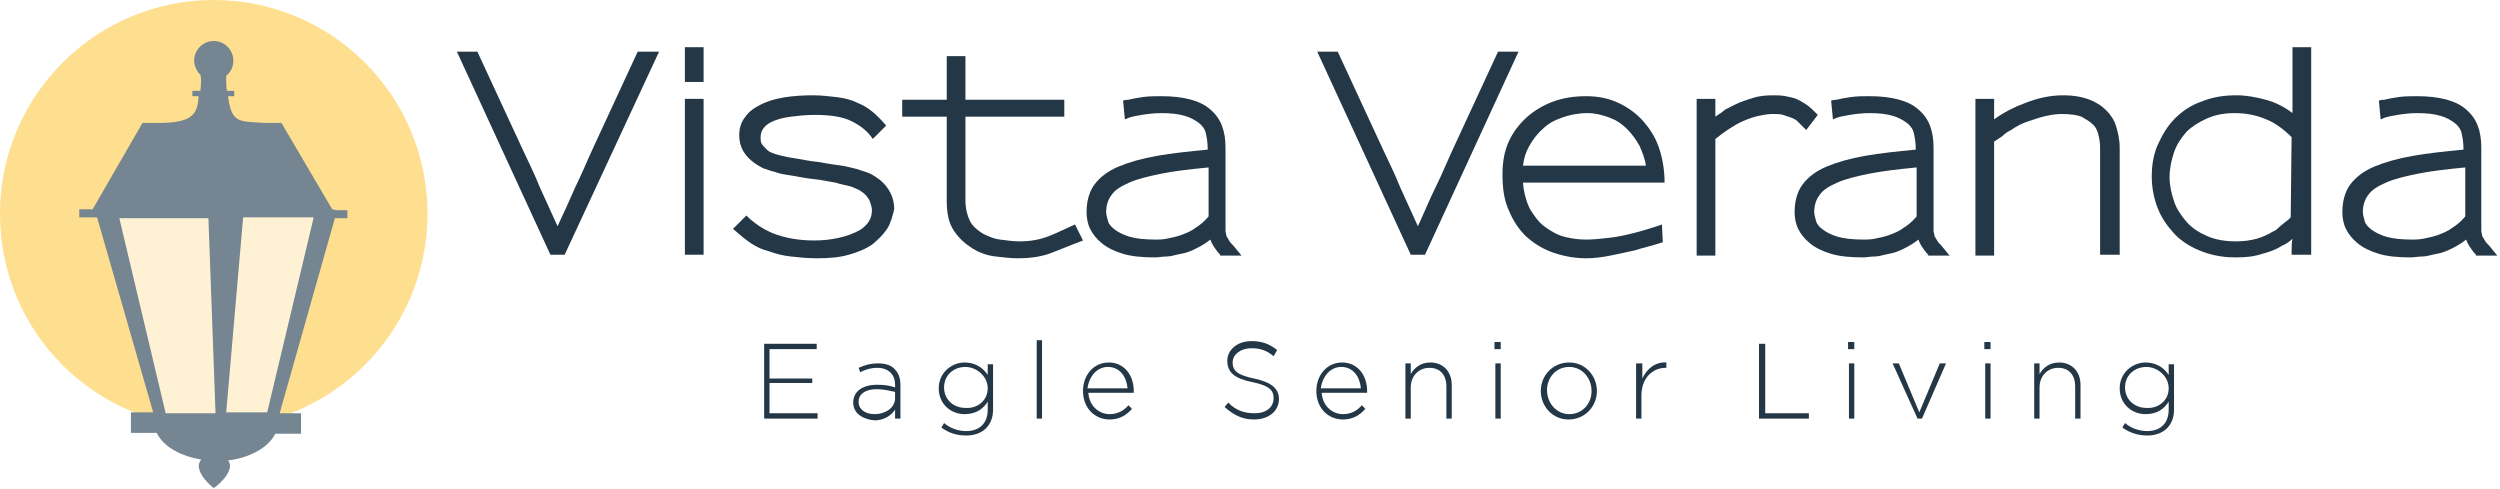 <?xml version="1.0" encoding="UTF-8"?> <svg xmlns="http://www.w3.org/2000/svg" xmlns:xlink="http://www.w3.org/1999/xlink" version="1.1" id="Layer_1" x="0px" y="0px" viewBox="0 0 280.7 54.9" style="enable-background:new 0 0 280.7 54.9;" xml:space="preserve"> <style type="text/css"> .st0{fill:#243746;} .st1{fill:#FEDE8F;} .st2{fill:#FFF2D4;} .st3{fill:#758592;} </style> <g> <path class="st0" d="M85.7,38.6h6v0.6h-5.3v3.3h4.8V43h-4.8v3.4h5.4V47h-6V38.6z"></path> <path class="st0" d="M95.8,45.2L95.8,45.2c0-1.3,1.1-2,2.7-2c0.9,0,1.4,0.1,2,0.3v-0.3c0-1.2-0.8-1.9-2-1.9c-0.7,0-1.4,0.2-1.9,0.5 l-0.2-0.5c0.7-0.3,1.3-0.5,2.2-0.5c0.8,0,1.5,0.2,1.9,0.7c0.4,0.4,0.6,1,0.6,1.7V47h-0.6v-1c-0.4,0.6-1.2,1.2-2.3,1.2 C97,47.1,95.8,46.5,95.8,45.2z M100.5,44.7V44c-0.5-0.1-1.2-0.3-2.1-0.3c-1.3,0-2,0.6-2,1.4v0c0,0.9,0.8,1.4,1.8,1.4 C99.4,46.5,100.5,45.8,100.5,44.7z"></path> <path class="st0" d="M105.7,48l0.3-0.5c0.7,0.6,1.6,0.9,2.5,0.9c1.4,0,2.4-0.8,2.4-2.4v-0.9c-0.5,0.8-1.3,1.4-2.6,1.4 c-1.5,0-2.9-1.1-2.9-2.9v0c0-1.8,1.5-2.9,2.9-2.9c1.2,0,2.1,0.6,2.6,1.4v-1.2h0.6V46c0,0.9-0.3,1.6-0.8,2.1 c-0.5,0.5-1.3,0.8-2.2,0.8C107.4,48.9,106.5,48.6,105.7,48z M110.9,43.6L110.9,43.6c0-1.4-1.3-2.4-2.5-2.4c-1.3,0-2.4,0.9-2.4,2.3 v0c0,1.4,1.1,2.3,2.4,2.3C109.7,45.9,110.9,45,110.9,43.6z"></path> <path class="st0" d="M116.4,38.2h0.6V47h-0.6V38.2z"></path> <path class="st0" d="M121.6,43.9L121.6,43.9c0-1.8,1.2-3.2,2.9-3.2c1.7,0,2.8,1.4,2.8,3.2c0,0.1,0,0.1,0,0.2h-5.1 c0.1,1.5,1.2,2.4,2.4,2.4c0.9,0,1.6-0.4,2.1-1l0.4,0.4c-0.6,0.7-1.4,1.2-2.5,1.2C122.9,47.1,121.6,45.8,121.6,43.9z M126.6,43.6 c-0.1-1.2-0.8-2.4-2.2-2.4c-1.2,0-2.1,1-2.3,2.4H126.6z"></path> <path class="st0" d="M137.5,45.7l0.4-0.5c0.9,0.9,1.8,1.2,3,1.2c1.3,0,2.1-0.7,2.1-1.7v0c0-0.9-0.5-1.4-2.4-1.8 c-2-0.4-2.8-1.1-2.8-2.4v0c0-1.2,1.1-2.2,2.7-2.2c1.2,0,2,0.3,2.9,1L143,40c-0.8-0.7-1.6-0.9-2.5-0.9c-1.2,0-2.1,0.7-2.1,1.6v0 c0,0.9,0.5,1.4,2.4,1.8c1.9,0.4,2.8,1.1,2.8,2.3v0c0,1.4-1.2,2.3-2.8,2.3C139.5,47.1,138.5,46.6,137.5,45.7z"></path> <path class="st0" d="M147.8,43.9L147.8,43.9c0-1.8,1.2-3.2,2.9-3.2c1.7,0,2.8,1.4,2.8,3.2c0,0.1,0,0.1,0,0.2h-5.1 c0.1,1.5,1.2,2.4,2.4,2.4c0.9,0,1.6-0.4,2.1-1l0.4,0.4c-0.6,0.7-1.4,1.2-2.5,1.2C149.1,47.1,147.8,45.8,147.8,43.9z M152.8,43.6 c-0.1-1.2-0.8-2.4-2.2-2.4c-1.2,0-2.1,1-2.3,2.4H152.8z"></path> <path class="st0" d="M157.8,40.8h0.6V42c0.4-0.7,1.1-1.3,2.2-1.3c1.5,0,2.4,1.1,2.4,2.5V47h-0.6v-3.6c0-1.3-0.7-2.1-1.9-2.1 c-1.2,0-2.1,0.9-2.1,2.2V47h-0.6V40.8z"></path> <path class="st0" d="M167.8,38.4h0.7v0.8h-0.7V38.4z M167.9,40.8h0.6V47h-0.6V40.8z"></path> <path class="st0" d="M173,43.9L173,43.9c0-1.7,1.3-3.2,3.2-3.2c1.8,0,3.1,1.5,3.1,3.2v0c0,1.7-1.3,3.2-3.2,3.2 C174.3,47.1,173,45.6,173,43.9z M178.7,43.9L178.7,43.9c0-1.5-1.1-2.7-2.5-2.7c-1.5,0-2.5,1.2-2.5,2.6v0c0,1.5,1.1,2.7,2.5,2.7 C177.6,46.5,178.7,45.4,178.7,43.9z"></path> <path class="st0" d="M183.8,40.8h0.6v1.7c0.5-1.1,1.5-1.9,2.7-1.8v0.6H187c-1.4,0-2.7,1.1-2.7,3.1V47h-0.6V40.8z"></path> <path class="st0" d="M197.6,38.6h0.6v7.8h4.9V47h-5.6V38.6z"></path> <path class="st0" d="M207.5,38.4h0.7v0.8h-0.7V38.4z M207.6,40.8h0.6V47h-0.6V40.8z"></path> <path class="st0" d="M212.5,40.8h0.7l2.3,5.5l2.3-5.5h0.7l-2.7,6.2h-0.5L212.5,40.8z"></path> <path class="st0" d="M222.8,38.4h0.7v0.8h-0.7V38.4z M222.9,40.8h0.6V47h-0.6V40.8z"></path> <path class="st0" d="M228.4,40.8h0.6V42c0.4-0.7,1.1-1.3,2.2-1.3c1.5,0,2.4,1.1,2.4,2.5V47H233v-3.6c0-1.3-0.7-2.1-1.9-2.1 c-1.2,0-2.1,0.9-2.1,2.2V47h-0.6V40.8z"></path> <path class="st0" d="M238.3,48l0.3-0.5c0.7,0.6,1.6,0.9,2.5,0.9c1.4,0,2.4-0.8,2.4-2.4v-0.9c-0.5,0.8-1.3,1.4-2.6,1.4 c-1.5,0-2.9-1.1-2.9-2.9v0c0-1.8,1.5-2.9,2.9-2.9c1.2,0,2.1,0.6,2.6,1.4v-1.2h0.6V46c0,0.9-0.3,1.6-0.8,2.1 c-0.5,0.5-1.3,0.8-2.2,0.8C240.1,48.9,239.1,48.6,238.3,48z M243.5,43.6L243.5,43.6c0-1.4-1.3-2.4-2.5-2.4c-1.3,0-2.4,0.9-2.4,2.3 v0c0,1.4,1.1,2.3,2.4,2.3C242.3,45.9,243.5,45,243.5,43.6z"></path> </g> <g> <g> <path class="st1" d="M24,48c13.2,0,24-10.7,24-24S37.2,0,24,0S0,10.7,0,24S10.7,48,24,48"></path> </g> <polygon class="st2" points="11.7,23.8 25.3,22 36.2,23.8 30.4,46.7 24.7,47.5 18.3,46.9 "></polygon> <path class="st3" d="M25.6,51.7c2.5-0.3,4.6-1.5,5.3-3c0,0,0,0,0,0h2.7h0.2v-2.3h-0.3h-2.1l6.2-21.9l1.4,0v-0.9h-1.2l0,0l-0.5-0.1 l-5.7-9.7h-2c-2.7-0.2-3.6,0.1-4-3h0.7v-0.6h-0.8c0,0-0.1-0.3-0.1-0.9c0-0.4,0-0.6,0-0.8c0.5-0.4,0.8-1,0.8-1.7 c0-1.2-1-2.2-2.2-2.2c-1.2,0-2.2,1-2.2,2.2c0,0.6,0.3,1.2,0.7,1.6c0.1,0.3,0.1,0.9,0,1.8h-0.9v0.6h0.7c-0.1,2-0.7,2.9-4,3h-2.3 l-5.6,9.7H8.9v0.9h1l1,0l0,0h0l6.3,21.9h-2.5v2.3h2.9c0,0,0,0,0,0c0.7,1.5,2.6,2.6,5,3c-0.9,1,0.6,2.6,1.4,3.2 C24.9,54.2,26.4,52.6,25.6,51.7z M35.2,24.5L30,46.3h-4.6l1.9-21.9H35.2z M13.4,24.5h10l0.8,21.9h-5.6L13.4,24.5z"></path> </g> <g> <path class="st0" d="M63.4,28.6h-1.6L51.3,5.8h2.3l5,10.8c0.7,1.5,1.4,2.9,2,4.4c0.7,1.5,1.3,2.9,2,4.4c0.7-1.5,1.4-3,2-4.4 c0.7-1.4,1.3-2.9,2-4.4l5-10.8H74L63.4,28.6z"></path> <path class="st0" d="M76.9,9.2V5.3H79v3.9L76.9,9.2z M76.9,28.6V11.1H79v17.5H76.9z"></path> <path class="st0" d="M99.6,25.7c-0.4,0.6-0.9,1.1-1.6,1.7c-0.7,0.5-1.6,0.9-2.7,1.2c-1,0.3-2.2,0.4-3.6,0.4c-1,0-2-0.1-2.9-0.2 c-0.9-0.1-1.7-0.3-2.5-0.6c-0.8-0.2-1.4-0.5-2-0.9c-0.6-0.4-1.2-0.9-2-1.6l1.5-1.5c0.8,0.8,1.8,1.5,3,2c1.3,0.5,2.8,0.8,4.6,0.8 c1,0,1.9-0.1,2.8-0.3c0.9-0.2,1.7-0.5,2.4-0.9c0.9-0.6,1.3-1.3,1.3-2.2c0-0.3-0.1-0.6-0.2-0.9c-0.1-0.3-0.3-0.6-0.6-0.9 c-0.2-0.2-0.4-0.3-0.7-0.5c-0.3-0.1-0.6-0.3-1-0.4c-0.4-0.1-1-0.2-1.6-0.4c-0.7-0.1-1.5-0.3-2.5-0.4c-1-0.1-1.8-0.3-2.5-0.4 c-0.7-0.1-1.3-0.2-1.8-0.4c-0.5-0.1-0.9-0.3-1.3-0.4c-0.4-0.2-0.7-0.4-1-0.6c-1.1-0.8-1.7-1.8-1.7-3.1c0-0.8,0.2-1.5,0.7-2.1 c0.4-0.6,1-1,1.8-1.4c1.4-0.7,3.4-1,5.8-1c0.9,0,1.7,0.1,2.6,0.2s1.7,0.3,2.5,0.7c0.5,0.2,1,0.5,1.5,0.9c0.5,0.4,1,0.9,1.6,1.6 L98,15.6c-0.6-0.9-1.4-1.5-2.4-2c-1-0.5-2.4-0.7-4.1-0.7c-1,0-1.9,0.1-2.7,0.2s-1.6,0.3-2.2,0.6c-0.8,0.4-1.2,1-1.2,1.7 c0,0.2,0,0.5,0.1,0.7c0.1,0.2,0.3,0.4,0.6,0.7c0.2,0.2,0.4,0.3,0.7,0.4c0.2,0.1,0.6,0.2,1,0.3c0.4,0.1,0.9,0.2,1.6,0.3 s1.5,0.3,2.6,0.4c1,0.2,1.8,0.3,2.5,0.4c0.7,0.1,1.3,0.3,1.8,0.4c0.5,0.2,1,0.3,1.4,0.5c0.4,0.2,0.7,0.4,1.1,0.7 c0.5,0.4,0.9,0.9,1.2,1.5s0.4,1.2,0.4,1.8C100.2,24.3,100,25.1,99.6,25.7z"></path> <path class="st0" d="M118.3,28.3c-1.2,0.5-2.5,0.7-4,0.7c-0.8,0-1.6-0.1-2.5-0.2c-0.9-0.1-1.8-0.4-2.6-0.9c-0.8-0.5-1.5-1.1-2.1-2 c-0.6-0.9-0.8-2-0.8-3.4v-9.4h-5v-1.9h5V6.3h2.1v4.9h11.1v1.9h-11.1v9.4c0,0.9,0.2,1.7,0.5,2.3s0.8,1,1.4,1.4 c0.6,0.3,1.2,0.6,2,0.7c0.7,0.1,1.5,0.2,2.2,0.2c1.2,0,2.3-0.2,3.3-0.6s2-0.9,2.9-1.3l0.9,1.8C120.6,27.4,119.5,27.8,118.3,28.3z"></path> <path class="st0" d="M137,28.6c-0.3-0.3-0.5-0.6-0.7-0.9c-0.2-0.3-0.3-0.5-0.4-0.8c-0.5,0.4-1,0.7-1.6,1c-0.6,0.3-1.1,0.5-1.7,0.6 c-0.6,0.1-1.1,0.3-1.6,0.3s-0.9,0.1-1.3,0.1c-1.4,0-2.6-0.1-3.6-0.4c-1-0.3-1.8-0.7-2.4-1.2c-0.6-0.5-1-1-1.3-1.6 c-0.3-0.6-0.4-1.3-0.4-1.9c0-1.2,0.3-2.3,0.9-3.1c0.6-0.8,1.5-1.5,2.7-2c1.2-0.5,2.6-0.9,4.3-1.2c1.7-0.3,3.6-0.5,5.7-0.7v-0.1 c0-0.7-0.1-1.2-0.2-1.7c-0.1-0.5-0.4-0.9-0.8-1.2c-0.4-0.3-0.9-0.6-1.6-0.8c-0.7-0.2-1.5-0.3-2.6-0.3c-0.8,0-1.6,0.1-2.2,0.2 c-0.6,0.1-1.1,0.2-1.4,0.3c-0.3,0.1-0.4,0.2-0.5,0.2l-0.2-2.1c0,0,0.2-0.1,0.6-0.1c0.4-0.1,0.9-0.2,1.6-0.3 c0.7-0.1,1.4-0.1,2.1-0.1c2.5,0,4.4,0.5,5.5,1.5c1.2,1,1.7,2.4,1.7,4.3V25c0,0.4,0,0.6,0,0.9c0,0.2,0.1,0.4,0.1,0.6 c0.1,0.2,0.2,0.3,0.3,0.5c0.1,0.2,0.3,0.4,0.5,0.6l0.9,1.1H137z M135.7,18.8c-2.1,0.2-3.8,0.4-5.3,0.7s-2.7,0.6-3.6,1 s-1.6,0.8-2,1.4c-0.4,0.5-0.6,1.2-0.6,1.9c0,0.3,0.1,0.6,0.2,1s0.4,0.7,0.8,1s1,0.6,1.7,0.8c0.7,0.2,1.7,0.3,2.9,0.3 c0.3,0,0.7,0,1.2-0.1s1-0.2,1.6-0.4c0.5-0.2,1.1-0.4,1.6-0.8c0.5-0.3,1-0.7,1.5-1.3L135.7,18.8z"></path> <path class="st0" d="M160,28.6h-1.6L147.9,5.8h2.3l5,10.8c0.7,1.5,1.4,2.9,2,4.4c0.7,1.5,1.3,2.9,2,4.4c0.7-1.5,1.3-3,2-4.4 s1.3-2.9,2-4.4l5-10.8h2.3L160,28.6z"></path> <path class="st0" d="M171,20.5c0.1,1.2,0.4,2.2,0.8,3c0.5,0.8,1,1.5,1.7,2c0.7,0.5,1.4,0.9,2.2,1.1c0.8,0.2,1.6,0.3,2.4,0.3 c0.8,0,1.7-0.1,2.6-0.2c0.9-0.1,1.8-0.3,2.6-0.5c0.8-0.2,1.5-0.4,2.1-0.6c0.6-0.2,1-0.3,1.2-0.4l0.1,2c-1.2,0.4-2.2,0.6-3.1,0.9 c-0.9,0.2-1.8,0.4-2.8,0.6c-1,0.2-1.9,0.3-2.7,0.3c-1.2,0-2.4-0.2-3.6-0.6c-1.2-0.4-2.2-1-3.2-1.9c-0.8-0.8-1.4-1.7-1.9-2.9 c-0.5-1.1-0.7-2.4-0.7-4c0-1.4,0.2-2.6,0.7-3.7s1.2-2,2.1-2.8c0.8-0.7,1.8-1.3,2.9-1.7c1.1-0.4,2.3-0.6,3.7-0.6 c1.2,0,2.4,0.2,3.5,0.7c1.1,0.5,2.1,1.2,2.9,2.1c0.7,0.8,1.3,1.7,1.7,2.8s0.7,2.5,0.7,4.1H171z M184.8,18.6 c-0.1-0.8-0.4-1.5-0.7-2.2c-0.4-0.7-0.8-1.3-1.4-1.9s-1.2-1-2-1.3c-0.8-0.3-1.6-0.5-2.5-0.5c-1,0-2,0.2-2.8,0.5 c-0.9,0.3-1.6,0.7-2.2,1.3c-0.6,0.5-1.1,1.2-1.5,1.9c-0.4,0.7-0.6,1.4-0.7,2.2L184.8,18.6L184.8,18.6z"></path> <path class="st0" d="M202.8,14.6c-0.5-0.5-0.8-0.8-1-1s-0.5-0.3-0.7-0.4c-0.3-0.1-0.6-0.2-0.9-0.3c-0.3-0.1-0.7-0.1-1.2-0.1 c-0.5,0-1,0.1-1.5,0.2c-0.5,0.1-1.1,0.3-1.8,0.6c-1.1,0.5-2.1,1.2-3.1,2v13.1h-2.1V11.1h2.1l0,2c0.4-0.3,0.8-0.5,1.1-0.8 c0.4-0.2,0.8-0.4,1.2-0.6c0.6-0.3,1.3-0.5,1.9-0.7s1.4-0.3,2.2-0.3c0.5,0,1,0,1.5,0.1c0.5,0.1,1,0.2,1.4,0.4c0.4,0.2,0.7,0.4,1,0.6 c0.3,0.2,0.7,0.6,1.2,1.1L202.8,14.6z"></path> <path class="st0" d="M216.5,28.6c-0.3-0.3-0.5-0.6-0.7-0.9c-0.2-0.3-0.3-0.5-0.4-0.8c-0.5,0.4-1,0.7-1.6,1 c-0.6,0.3-1.1,0.5-1.7,0.6c-0.6,0.1-1.1,0.3-1.6,0.3s-0.9,0.1-1.3,0.1c-1.4,0-2.6-0.1-3.6-0.4c-1-0.3-1.8-0.7-2.4-1.2 c-0.6-0.5-1-1-1.3-1.6c-0.3-0.6-0.4-1.3-0.4-1.9c0-1.2,0.3-2.3,0.9-3.1c0.6-0.8,1.5-1.5,2.7-2c1.2-0.5,2.6-0.9,4.3-1.2 c1.7-0.3,3.6-0.5,5.7-0.7v-0.1c0-0.7-0.1-1.2-0.2-1.7c-0.1-0.5-0.4-0.9-0.8-1.2c-0.4-0.3-0.9-0.6-1.6-0.8c-0.7-0.2-1.5-0.3-2.6-0.3 c-0.8,0-1.6,0.1-2.2,0.2c-0.6,0.1-1.1,0.2-1.4,0.3c-0.3,0.1-0.4,0.2-0.5,0.2l-0.2-2.1c0,0,0.2-0.1,0.6-0.1c0.4-0.1,0.9-0.2,1.6-0.3 c0.7-0.1,1.4-0.1,2.1-0.1c2.5,0,4.4,0.5,5.5,1.5c1.2,1,1.7,2.4,1.7,4.3V25c0,0.4,0,0.6,0,0.9c0,0.2,0.1,0.4,0.1,0.6 c0.1,0.2,0.2,0.3,0.3,0.5c0.1,0.2,0.3,0.4,0.5,0.6l0.9,1.1H216.5z M215.2,18.8c-2.1,0.2-3.8,0.4-5.3,0.7s-2.7,0.6-3.6,1 s-1.6,0.8-2,1.4c-0.4,0.5-0.6,1.2-0.6,1.9c0,0.3,0.1,0.6,0.2,1s0.4,0.7,0.8,1s1,0.6,1.7,0.8c0.7,0.2,1.7,0.3,2.9,0.3 c0.3,0,0.7,0,1.2-0.1s1-0.2,1.6-0.4c0.5-0.2,1.1-0.4,1.6-0.8c0.5-0.3,1-0.7,1.5-1.3L215.2,18.8z"></path> <path class="st0" d="M235.8,28.6v-12c0-0.6-0.1-1.1-0.2-1.5s-0.3-0.9-0.7-1.2c-0.3-0.3-0.7-0.5-1.2-0.8c-0.5-0.2-1.3-0.3-2.2-0.3 c-1.1,0-2.3,0.3-3.7,0.8c-0.3,0.1-0.6,0.2-1,0.4c-0.4,0.2-0.7,0.4-1,0.6c-0.4,0.2-0.7,0.4-1,0.7c-0.3,0.2-0.6,0.4-0.9,0.6v12.8 h-2.1V11.1h2.1c0,0,0,0.2,0,0.4c0,0.2,0,0.6,0,0.9c0,0.4,0,0.7,0,1c1.1-0.8,2.3-1.4,3.4-1.8c1.5-0.6,2.9-0.9,4.4-0.9 c2.1,0,3.7,0.6,4.8,1.7c0.5,0.5,0.9,1.1,1.1,1.8c0.2,0.7,0.4,1.4,0.4,2.4v12H235.8z"></path> <path class="st0" d="M257.3,28.6c0-0.8,0-1.4,0.1-1.8c-0.3,0.3-0.7,0.6-1.2,0.8c-0.6,0.4-1.4,0.7-2.2,0.9c-0.9,0.3-1.8,0.4-3,0.4 c-1.6,0-2.9-0.3-4.1-0.8c-1.2-0.5-2.2-1.2-2.9-2c-0.8-0.9-1.4-1.8-1.8-2.9c-0.4-1.1-0.6-2.2-0.6-3.4c0-1.3,0.2-2.5,0.7-3.6 s1.1-2.1,1.9-2.9c0.8-0.8,1.8-1.5,3-1.9c1.2-0.5,2.5-0.7,3.9-0.7c1.1,0,2.2,0.2,3.3,0.5s2.1,0.8,3,1.5V5.3h2.1v23.3H257.3z M257.3,15.4c-1-1-2-1.7-3.1-2.1c-1-0.4-2.1-0.6-3.3-0.6c-1.2,0-2.2,0.2-3.1,0.6c-0.9,0.4-1.7,0.9-2.3,1.5 c-0.6,0.7-1.1,1.4-1.4,2.3c-0.3,0.9-0.5,1.8-0.5,2.8c0,0.9,0.2,1.8,0.5,2.7c0.3,0.9,0.8,1.6,1.4,2.3s1.4,1.2,2.3,1.6 c0.9,0.4,2,0.6,3.2,0.6c0.9,0,1.7-0.1,2.4-0.3c0.7-0.2,1.3-0.5,1.8-0.8c0.3-0.1,0.5-0.3,0.7-0.5c0.2-0.2,0.4-0.3,0.6-0.5 c0.1-0.1,0.3-0.2,0.4-0.3s0.2-0.2,0.3-0.3L257.3,15.4z"></path> <path class="st0" d="M278,28.6c-0.3-0.3-0.5-0.6-0.7-0.9c-0.2-0.3-0.3-0.5-0.4-0.8c-0.5,0.4-1,0.7-1.6,1c-0.6,0.3-1.1,0.5-1.7,0.6 c-0.6,0.1-1.1,0.3-1.6,0.3s-0.9,0.1-1.3,0.1c-1.4,0-2.6-0.1-3.6-0.4c-1-0.3-1.8-0.7-2.4-1.2c-0.6-0.5-1-1-1.3-1.6 c-0.3-0.6-0.4-1.3-0.4-1.9c0-1.2,0.3-2.3,0.9-3.1c0.6-0.8,1.5-1.5,2.7-2c1.2-0.5,2.6-0.9,4.3-1.2c1.7-0.3,3.6-0.5,5.7-0.7v-0.1 c0-0.7-0.1-1.2-0.2-1.7c-0.1-0.5-0.4-0.9-0.8-1.2c-0.4-0.3-0.9-0.6-1.6-0.8c-0.7-0.2-1.5-0.3-2.6-0.3c-0.8,0-1.6,0.1-2.2,0.2 c-0.6,0.1-1.1,0.2-1.4,0.3c-0.3,0.1-0.4,0.2-0.5,0.2l-0.2-2.1c0,0,0.2-0.1,0.6-0.1c0.4-0.1,0.9-0.2,1.6-0.3 c0.7-0.1,1.4-0.1,2.1-0.1c2.5,0,4.4,0.5,5.5,1.5c1.2,1,1.7,2.4,1.7,4.3V25c0,0.4,0,0.6,0,0.9c0,0.2,0.1,0.4,0.1,0.6 c0.1,0.2,0.2,0.3,0.3,0.5c0.1,0.2,0.3,0.4,0.5,0.6l0.9,1.1H278z M276.8,18.8c-2.1,0.2-3.8,0.4-5.3,0.7s-2.7,0.6-3.6,1 s-1.6,0.8-2,1.4c-0.4,0.5-0.6,1.2-0.6,1.9c0,0.3,0.1,0.6,0.2,1s0.4,0.7,0.8,1s1,0.6,1.7,0.8c0.7,0.2,1.7,0.3,2.9,0.3 c0.3,0,0.7,0,1.2-0.1s1-0.2,1.6-0.4c0.5-0.2,1.1-0.4,1.6-0.8c0.5-0.3,1-0.7,1.5-1.3L276.8,18.8z"></path> </g> </svg> 